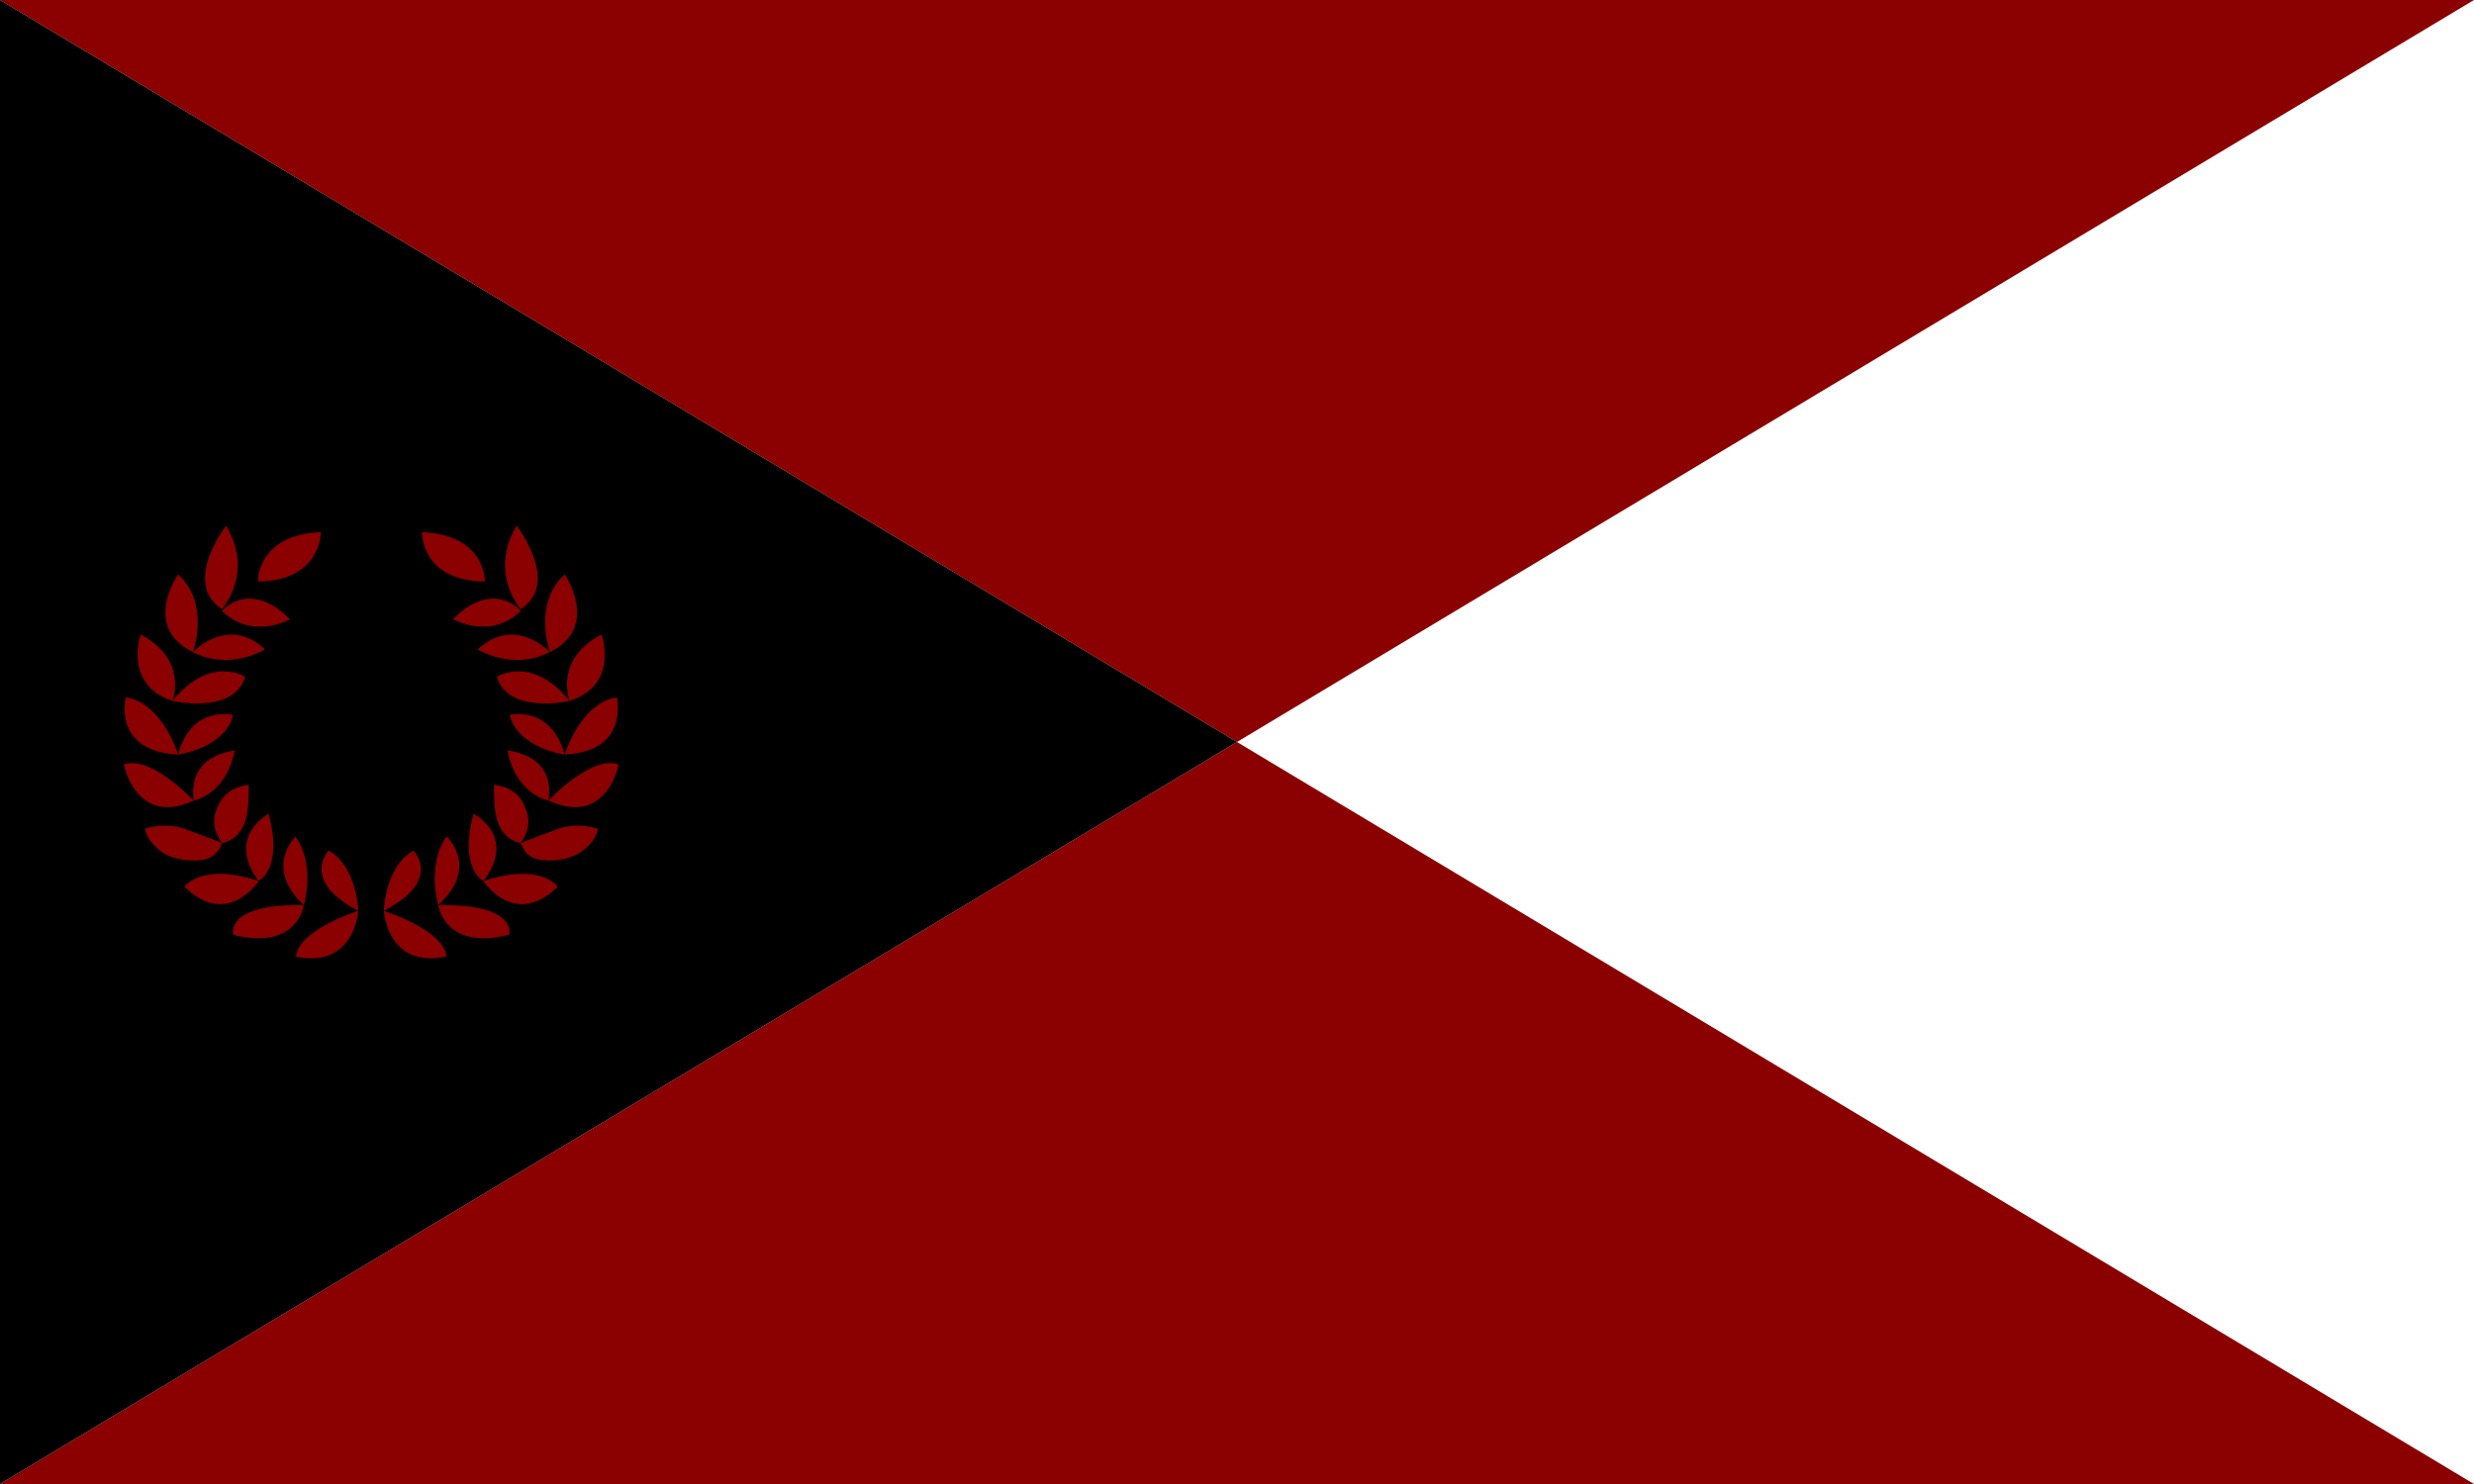 <svg id="flag-svg" xmlns="http://www.w3.org/2000/svg" width="500" height="300" x="0" y="0"><rect width="500" height="300" x="0" y="0" fill="darkred"></rect><polygon points="0,0 0,300 250,150" fill="white"></polygon><polygon points="500,300 500,0 250,150" fill="white"></polygon><polygon points="0,0 0,300 250,150" fill="black"></polygon><g transform="translate(25,100) scale(0.5)"><path d="m 41.411,12.542 c 0,0 -17.997,23.144 -1.716,33.707 0,0 13.153,-14.297 1.716,-33.707 z m 117.404,0 c -11.438,19.41 1.716,33.707 1.716,33.707 16.282,-10.563 -1.716,-33.707 -1.716,-33.707 z m -79.121,2.59 c -26.004,1.144 -25.432,19.982 -25.432,19.982 25.735,-0.303 25.432,-20.016 25.432,-19.982 z m 40.839,0 c 0.034,-0.034 -0.538,19.68 25.432,19.982 0,0 0.572,-18.839 -25.432,-19.982 z M 22.001,32.255 c 0,0 -14.869,21.126 5.988,31.42 0,0 7.132,-19.41 -5.988,-31.42 z m 5.988,31.42 c 15.138,7.704 29.133,-1.144 29.133,-1.144 -15.138,-13.994 -29.133,1.144 -29.133,1.144 z M 178.259,32.255 c -13.12,12.009 -5.988,31.42 -5.988,31.42 20.554,-10.294 5.988,-31.42 5.988,-31.42 z m -5.988,31.42 c 0,0 -13.994,-15.138 -29.132,-1.144 -0.034,0 13.691,8.847 29.132,1.144 z m -22.746,-21.638 c -4.428,-0.046 -10.012,1.871 -16.411,8.283 0,0 15.037,8.679 27.417,-3.364 0,0 -4.097,-4.847 -11.005,-4.919 z m -98.794,0.019 c -6.926,0.074 -11.036,4.934 -11.036,4.934 12.447,12.043 27.551,3.364 27.484,3.364 -6.413,-6.426 -12.009,-8.345 -16.448,-8.298 z M 6.863,56.544 c 0,-0.034 -7.132,20.251 12.85,26.844 0,0 6.56,-16.584 -12.85,-26.844 z m 12.85,26.844 c 0,0 24.557,5.719 29.435,-9.722 0,0 -14.028,-9.15 -29.435,9.722 z M 193.094,56.544 c -19.41,10.26 -12.85,26.844 -12.85,26.844 20.285,-6.593 12.884,-26.878 12.85,-26.844 z m -12.85,26.844 c -15.407,-18.872 -29.401,-9.722 -29.435,-9.722 4.878,15.441 29.435,9.722 29.435,9.722 z M 0.875,81.942 c -0.034,0 -5.719,21.731 21.126,23.144 0,0 -6.291,-20.856 -21.126,-23.144 z M 22.001,105.086 c 0,0 18.838,-2.557 22.269,-16.013 0,0.034 -16.853,-4.272 -22.269,16.013 z M 199.384,81.942 c -14.835,2.288 -21.126,23.144 -21.126,23.144 26.576,-1.413 20.856,-23.144 21.126,-23.144 z m -21.126,23.144 c -5.719,-20.285 -22.27,-15.979 -22.27,-16.013 3.431,13.456 22.27,16.013 22.27,16.013 z m -133.383,-1.716 c -10e-4,0.005 -0.002,0.009 -0.003,0.015 0.006,-0.005 0.008,-0.011 0.003,-0.015 z m -0.003,0.015 c -0.357,0.32 -19.13,1.441 -16.582,20.27 0,0 13.146,-2.287 16.582,-20.27 z m -16.582,20.27 c 0,0 -17.425,-18.57 -28.291,-14.566 0,0 5.147,25.432 28.291,14.566 z m 126.823,-20.285 c 3.431,17.997 16.585,20.285 16.585,20.285 2.859,-19.141 -16.585,-19.982 -16.585,-20.285 z m 16.585,20.285 c 23.413,10.866 28.56,-14.566 28.291,-14.566 -10.866,-4.003 -28.291,14.566 -28.291,14.566 z M 50.561,117.365 c 0,0 -8.007,0.27 -11.707,7.132 -2.018,3.734 -4.272,8.881 0.841,16.315 0,0 6.29,-0.572 9.15,-8.007 1.413,-3.431 1.716,-8.847 1.716,-15.441 z m -10.866,23.448 c -6.257,-2.288 -11.135,-4.306 -15.105,-5.719 -8.309,-2.859 -16.013,0 -16.013,0 0,0 0.269,4.272 6.526,9.15 5.147,3.7 12.581,4.003 16.584,3.431 6.593,-0.875 8.007,-6.862 8.007,-6.862 z M 149.665,117.365 c 0,6.593 0.303,12.01 1.716,15.441 2.859,7.434 9.15,8.007 9.15,8.007 5.147,-7.434 2.59,-12.581 0.841,-16.315 -3.7,-6.863 -11.706,-7.132 -11.706,-7.132 z m 10.865,23.448 c 0,0 1.413,5.987 8.007,6.862 4.003,0.572 11.438,0.269 16.585,-3.431 6.291,-4.575 6.56,-9.15 6.56,-9.15 0,0 -7.704,-2.859 -16.013,0 -3.97,1.413 -9.116,3.431 -15.138,5.719 z M 58.567,129.072 c 0,0 -17.426,9.15 -4.003,27.147 0,0 9.991,-4.844 4.003,-27.147 z m -4.003,27.147 c -23.144,-7.704 -30.007,2.288 -30.007,2.288 17.426,17.123 30.007,-2.288 30.007,-2.288 z m 86.825,-27.147 c -5.988,22.303 4.003,27.147 4.003,27.147 13.725,-17.997 -3.7,-27.147 -4.003,-27.147 z m 4.003,27.147 c 0,0 12.582,19.411 30.007,2.288 0,0 -6.56,-9.991 -30.007,-2.288 z M 69.4,138.221 c 0.303,0 -13.12,12.279 3.431,27.72 0,0 4.844,-16.282 -3.431,-27.72 z m 3.431,27.72 c -32.261,-0.572 -28.561,11.976 -28.561,12.009 26.004,6.56 28.561,-12.009 28.561,-12.009 z M 130.557,138.221 c -8.275,11.438 -3.431,27.72 -3.431,27.72 16.854,-15.441 3.431,-27.72 3.431,-27.72 z m -3.431,27.72 c 0,0 2.557,18.569 28.561,12.009 0.303,-0.034 3.7,-12.581 -28.561,-12.009 z M 82.822,143.94 c 0.034,0 -11.706,12.01 12.01,24.289 0,0 -0.572,-17.998 -12.01,-24.289 z m 12.01,24.289 c -26.273,9.15 -25.13,18.569 -25.13,18.569 23.716,4.844 25.13,-18.569 25.13,-18.569 z m 22.303,-24.289 c -11.438,6.291 -12.009,24.289 -12.009,24.289 23.985,-12.279 12.009,-24.289 12.009,-24.289 z m -12.009,24.289 c 0,0 1.413,23.413 25.129,18.569 0.303,0 1.144,-9.419 -25.129,-18.569 z" fill="darkred"></path></g></svg>